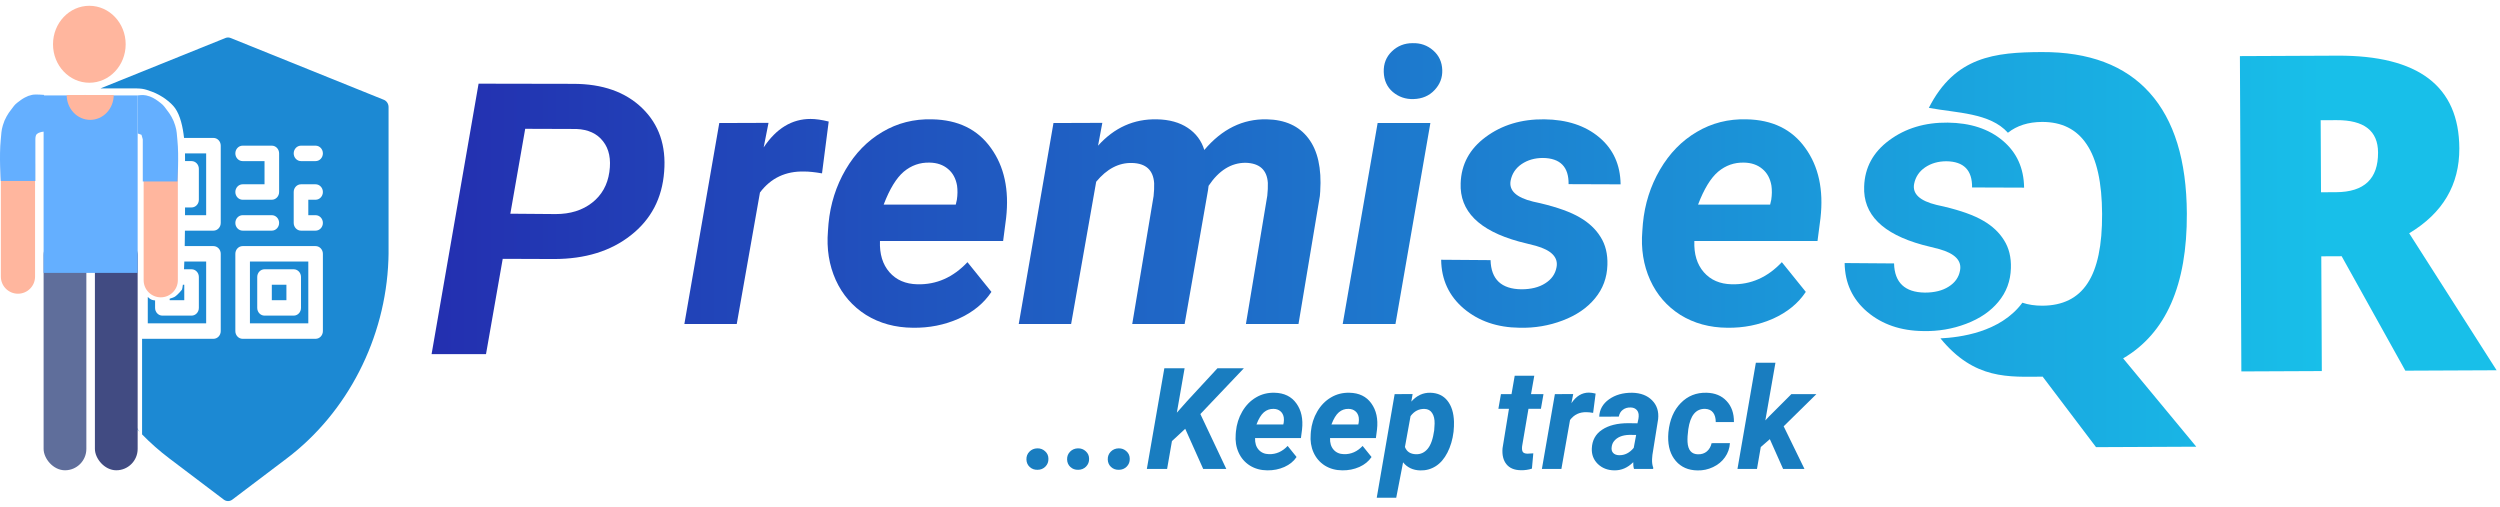 <svg width="212" height="43" viewBox="0 0 212 43" fill="none" xmlns="http://www.w3.org/2000/svg">
<path d="M87.956 38.02C88.218 38.013 88.441 38.095 88.625 38.267C88.813 38.435 88.906 38.648 88.906 38.906C88.914 39.164 88.828 39.385 88.648 39.569C88.469 39.748 88.248 39.839 87.986 39.839C87.724 39.846 87.503 39.768 87.323 39.604C87.143 39.44 87.049 39.227 87.041 38.965C87.034 38.703 87.118 38.482 87.294 38.302C87.47 38.122 87.691 38.028 87.956 38.02Z" fill="#197DC0"/>
<path d="M91.405 38.02C91.667 38.013 91.89 38.095 92.073 38.267C92.261 38.435 92.355 38.648 92.355 38.906C92.363 39.164 92.277 39.385 92.097 39.569C91.917 39.748 91.696 39.839 91.434 39.839C91.172 39.846 90.951 39.768 90.772 39.604C90.592 39.44 90.498 39.227 90.49 38.965C90.482 38.703 90.566 38.482 90.742 38.302C90.918 38.122 91.139 38.028 91.405 38.02Z" fill="#197DC0"/>
<path d="M94.853 38.02C95.115 38.013 95.338 38.095 95.522 38.267C95.71 38.435 95.803 38.648 95.803 38.906C95.811 39.164 95.725 39.385 95.545 39.569C95.365 39.748 95.145 39.839 94.883 39.839C94.621 39.846 94.4 39.768 94.22 39.604C94.04 39.44 93.946 39.227 93.938 38.965C93.931 38.703 94.015 38.482 94.191 38.302C94.367 38.122 94.588 38.028 94.853 38.02Z" fill="#197DC0"/>
<path d="M100.507 36.361L99.381 37.405L98.97 39.768H97.252L98.736 31.229H100.454L99.797 34.994L100.671 34.009L103.24 31.229H105.48L101.791 35.111L103.991 39.768H102.032L100.507 36.361Z" fill="#197DC0"/>
<path d="M107.468 39.885C106.913 39.882 106.421 39.747 105.991 39.481C105.564 39.211 105.246 38.843 105.035 38.378C104.823 37.909 104.741 37.393 104.788 36.83L104.806 36.595C104.865 35.977 105.044 35.41 105.345 34.894C105.647 34.378 106.034 33.981 106.507 33.704C106.98 33.422 107.504 33.289 108.078 33.305C108.896 33.321 109.513 33.622 109.932 34.208C110.354 34.791 110.514 35.53 110.413 36.425L110.319 37.147H106.43C106.415 37.557 106.514 37.886 106.73 38.132C106.945 38.378 107.238 38.505 107.609 38.513C108.211 38.529 108.739 38.296 109.193 37.815L109.949 38.754C109.711 39.113 109.367 39.395 108.917 39.598C108.467 39.797 107.985 39.893 107.468 39.885ZM107.996 34.672C107.691 34.664 107.42 34.76 107.181 34.959C106.947 35.158 106.735 35.504 106.548 35.997H108.823L108.858 35.844C108.882 35.688 108.884 35.54 108.864 35.399C108.825 35.172 108.729 34.996 108.577 34.871C108.424 34.742 108.231 34.675 107.996 34.672Z" fill="#197DC0"/>
<path d="M113.826 39.885C113.271 39.882 112.778 39.747 112.348 39.481C111.922 39.211 111.603 38.843 111.392 38.378C111.181 37.909 111.099 37.393 111.146 36.83L111.163 36.595C111.222 35.977 111.402 35.41 111.703 34.894C112.004 34.378 112.391 33.981 112.864 33.704C113.337 33.422 113.861 33.289 114.436 33.305C115.253 33.321 115.871 33.622 116.289 34.208C116.711 34.791 116.872 35.53 116.77 36.425L116.676 37.147H112.788C112.772 37.557 112.872 37.886 113.087 38.132C113.302 38.378 113.595 38.505 113.967 38.513C114.569 38.529 115.097 38.296 115.55 37.815L116.307 38.754C116.068 39.113 115.724 39.395 115.275 39.598C114.825 39.797 114.342 39.893 113.826 39.885ZM114.354 34.672C114.049 34.664 113.777 34.76 113.539 34.959C113.304 35.158 113.093 35.504 112.905 35.997H115.181L115.216 35.844C115.239 35.688 115.241 35.54 115.222 35.399C115.183 35.172 115.087 34.996 114.934 34.871C114.782 34.742 114.588 34.675 114.354 34.672Z" fill="#197DC0"/>
<path d="M123.262 36.613C123.18 37.278 123.006 37.868 122.74 38.384C122.475 38.9 122.144 39.283 121.749 39.533C121.354 39.784 120.916 39.903 120.436 39.891C119.822 39.876 119.337 39.647 118.981 39.205L118.4 42.208H116.747L118.266 33.422L119.79 33.416L119.679 34.056C120.136 33.54 120.676 33.289 121.298 33.305C121.919 33.321 122.402 33.547 122.746 33.985C123.09 34.419 123.274 35.01 123.298 35.757C123.305 35.999 123.294 36.284 123.262 36.613ZM121.62 36.49L121.655 35.927C121.663 35.547 121.593 35.246 121.444 35.023C121.3 34.801 121.087 34.685 120.805 34.677C120.324 34.662 119.927 34.865 119.614 35.287L119.139 37.903C119.284 38.298 119.595 38.503 120.072 38.519C120.471 38.531 120.803 38.376 121.069 38.056C121.335 37.735 121.519 37.213 121.62 36.49Z" fill="#197DC0"/>
<path d="M130.107 31.862L129.831 33.422H130.887L130.67 34.666H129.614L129.074 37.844C129.051 38.044 129.067 38.196 129.121 38.302C129.176 38.407 129.309 38.464 129.52 38.472C129.583 38.476 129.751 38.466 130.024 38.443L129.907 39.739C129.614 39.837 129.297 39.882 128.957 39.874C128.414 39.866 128.009 39.696 127.743 39.363C127.477 39.031 127.368 38.581 127.415 38.014L127.96 34.666H127.063L127.28 33.422H128.177L128.447 31.862H130.107Z" fill="#197DC0"/>
<path d="M135.097 35.012C134.871 34.973 134.685 34.953 134.54 34.953C133.95 34.937 133.483 35.158 133.139 35.616L132.406 39.768H130.752L131.854 33.422L133.408 33.416L133.256 34.191C133.655 33.593 134.147 33.293 134.734 33.293C134.898 33.293 135.09 33.321 135.309 33.376L135.097 35.012Z" fill="#197DC0"/>
<path d="M138.564 39.768C138.513 39.608 138.491 39.416 138.499 39.193C138.022 39.67 137.482 39.901 136.88 39.885C136.325 39.878 135.864 39.698 135.496 39.346C135.133 38.99 134.963 38.552 134.986 38.032C135.013 37.34 135.303 36.81 135.854 36.443C136.409 36.071 137.152 35.886 138.083 35.886L138.857 35.897L138.939 35.516C138.962 35.387 138.968 35.264 138.957 35.147C138.937 34.963 138.867 34.82 138.745 34.718C138.628 34.613 138.472 34.558 138.276 34.554C138.018 34.547 137.799 34.611 137.619 34.748C137.439 34.881 137.324 35.074 137.273 35.328L135.614 35.334C135.641 34.728 135.919 34.238 136.446 33.862C136.978 33.483 137.633 33.297 138.411 33.305C139.131 33.321 139.694 33.536 140.1 33.95C140.507 34.361 140.677 34.891 140.61 35.54L140.124 38.578L140.094 38.953C140.086 39.23 140.12 39.465 140.194 39.657L140.188 39.768H138.564ZM137.291 38.601C137.768 38.617 138.184 38.409 138.54 37.979L138.745 36.883L138.171 36.877C137.561 36.892 137.121 37.078 136.851 37.434C136.753 37.563 136.693 37.721 136.669 37.909C136.638 38.12 136.681 38.288 136.798 38.413C136.919 38.535 137.084 38.597 137.291 38.601Z" fill="#197DC0"/>
<path d="M143.983 38.525C144.288 38.533 144.542 38.45 144.745 38.278C144.948 38.102 145.081 37.87 145.144 37.581L146.698 37.575C146.671 38.02 146.53 38.421 146.276 38.777C146.026 39.133 145.689 39.41 145.267 39.61C144.849 39.809 144.407 39.903 143.942 39.891C143.171 39.88 142.561 39.614 142.112 39.094C141.662 38.574 141.445 37.882 141.461 37.017L141.478 36.695L141.484 36.63C141.59 35.598 141.938 34.781 142.528 34.179C143.119 33.573 143.848 33.282 144.716 33.305C145.431 33.321 145.998 33.555 146.417 34.009C146.839 34.459 147.046 35.053 147.038 35.792H145.496C145.496 35.452 145.421 35.184 145.273 34.988C145.124 34.793 144.901 34.687 144.604 34.672C143.815 34.648 143.336 35.225 143.167 36.402C143.109 36.828 143.087 37.188 143.103 37.481C143.142 38.165 143.435 38.513 143.983 38.525Z" fill="#197DC0"/>
<path d="M150.082 37.24L149.314 37.909L148.991 39.768H147.337L148.897 30.76H150.557L149.701 35.651L150.023 35.305L151.906 33.422H154.029L151.255 36.15L153.02 39.768H151.208L150.082 37.24Z" fill="#197DC0"/>
<path fill-rule="evenodd" clip-rule="evenodd" d="M32.551 8.463L19.558 3.222C19.417 3.164 19.26 3.164 19.118 3.222L8.524 7.495C9.103 7.495 9.841 7.495 10.647 7.495C10.74 7.495 10.827 7.495 10.909 7.495C12.054 7.494 12.121 7.494 12.889 7.776C13.691 8.07 14.493 8.671 14.85 9.176C15.288 9.797 15.505 10.758 15.607 11.696H18.101C18.442 11.696 18.719 11.99 18.719 12.352V18.904C18.719 19.265 18.442 19.559 18.101 19.559H15.682C15.678 20.04 15.671 20.476 15.664 20.869H18.101C18.442 20.869 18.719 21.163 18.719 21.524V28.076C18.719 28.438 18.442 28.731 18.101 28.731H12.048V36.838C12.765 37.571 13.536 38.251 14.355 38.871L18.979 42.369C19.087 42.45 19.213 42.491 19.339 42.491C19.465 42.491 19.59 42.45 19.698 42.369L24.323 38.871C29.474 34.974 32.695 28.684 32.937 22.045C32.95 21.711 32.95 21.525 32.95 21.525V9.076C32.949 8.804 32.79 8.56 32.551 8.463ZM11.845 36.628L9.667 33.553L8.217 31.506C9.18 33.382 10.401 35.112 11.845 36.628ZM7.285 29.442V8.194C6.844 8.434 6.301 8.736 5.727 9.075V21.524C5.727 21.524 5.727 21.71 5.739 22.043C5.833 24.6 6.368 27.105 7.285 29.442ZM7.285 7.996V7.995L6.157 8.45C6.61 8.268 6.983 8.117 7.285 7.996ZM12.532 25.184V27.42H17.482V22.179H15.63C15.622 22.421 15.613 22.638 15.604 22.834H16.244C16.586 22.834 16.863 23.128 16.863 23.489V26.11C16.863 26.472 16.586 26.765 16.244 26.765H13.77C13.428 26.765 13.151 26.472 13.151 26.11V25.477C13.058 25.468 12.968 25.453 12.889 25.427C12.773 25.39 12.649 25.296 12.532 25.184ZM14.389 25.33V25.455H15.626V24.145H15.508C15.455 24.587 15.41 24.587 15.41 24.587C15.41 24.587 15.104 24.971 14.85 25.147C14.756 25.212 14.565 25.278 14.389 25.33ZM15.69 18.247H17.482V13.006H15.687C15.69 13.136 15.691 13.261 15.691 13.379V13.661H16.244C16.586 13.661 16.863 13.955 16.863 14.316V16.937C16.863 17.299 16.586 17.592 16.244 17.592H15.691C15.691 17.818 15.69 18.036 15.69 18.247ZM20.576 13.662C20.234 13.662 19.957 13.368 19.957 13.007C19.957 12.645 20.234 12.352 20.576 12.352H23.05C23.392 12.352 23.669 12.645 23.669 13.007V16.283C23.669 16.644 23.392 16.938 23.05 16.938H20.576C20.234 16.938 19.957 16.644 19.957 16.283C19.957 15.921 20.234 15.628 20.576 15.628H22.432V13.662H20.576ZM20.576 18.248H23.05C23.392 18.248 23.669 18.542 23.669 18.904C23.669 19.265 23.392 19.559 23.05 19.559H20.576C20.234 19.559 19.957 19.265 19.957 18.904C19.957 18.542 20.234 18.248 20.576 18.248ZM27.381 28.076C27.381 28.438 27.104 28.731 26.762 28.731H20.576C20.234 28.731 19.957 28.438 19.957 28.076V21.524C19.957 21.163 20.234 20.869 20.576 20.869H26.762C27.104 20.869 27.381 21.163 27.381 21.524V28.076ZM26.762 18.248C27.104 18.248 27.381 18.542 27.381 18.904C27.381 19.265 27.104 19.559 26.762 19.559H25.525C25.183 19.559 24.906 19.265 24.906 18.904V16.283C24.906 15.921 25.183 15.628 25.525 15.628H26.762C27.104 15.628 27.381 15.921 27.381 16.283C27.381 16.644 27.104 16.938 26.762 16.938H26.144V18.248H26.762ZM26.762 13.662H25.525C25.183 13.662 24.906 13.368 24.906 13.007C24.906 12.645 25.183 12.352 25.525 12.352H26.762C27.104 12.352 27.381 12.645 27.381 13.007C27.381 13.368 27.104 13.662 26.762 13.662ZM24.288 24.145H23.05V25.455H24.288V24.145ZM26.144 27.42H21.194V22.179H26.144V27.42ZM22.431 22.834C22.09 22.834 21.813 23.128 21.813 23.489V26.11C21.813 26.472 22.09 26.765 22.431 26.765H24.906C25.248 26.765 25.525 26.472 25.525 26.11V23.489C25.525 23.128 25.248 22.834 24.906 22.834H22.431Z" fill="#1C89D3"/>
<ellipse cx="7.576" cy="3.754" rx="3.081" ry="3.263" fill="#FFB69E"/>
<rect x="8.048" y="19.84" width="3.625" height="20.04" rx="1.813" fill="#414B82"/>
<path d="M0.073 13.919C0.073 13.118 0.722 12.469 1.523 12.469V12.469C2.324 12.469 2.973 13.118 2.973 13.919V23.457C2.973 24.258 2.324 24.907 1.523 24.907V24.907C0.722 24.907 0.073 24.258 0.073 23.457V13.919Z" fill="#FFB69E"/>
<path d="M12.181 14.226C12.181 13.425 12.83 12.776 13.631 12.776V12.776C14.432 12.776 15.081 13.425 15.081 14.226V23.764C15.081 24.565 14.432 25.214 13.631 25.214V25.214C12.83 25.214 12.181 24.565 12.181 23.764V14.226Z" fill="#FFB69E"/>
<rect x="3.698" y="19.84" width="3.625" height="20.04" rx="1.813" fill="#5F6E9B"/>
<rect x="3.698" y="8.092" width="7.975" height="15.049" fill="#64AFFF"/>
<path d="M11.673 8.091C11.673 8.091 12.122 8.023 12.398 8.091C12.675 8.161 12.759 8.187 13.014 8.322C13.241 8.442 13.425 8.588 13.631 8.744C13.883 8.936 13.979 9.102 14.174 9.358C14.327 9.559 14.413 9.674 14.537 9.896C14.695 10.179 14.767 10.351 14.863 10.664C15.005 11.125 14.993 11.409 15.044 11.892C15.188 13.248 15.044 15.386 15.044 15.386H12.108V13.236V11.815L11.999 11.431L11.673 11.316V8.091Z" fill="#64AFFF"/>
<path d="M9.643 8.054C9.643 8.614 9.433 9.151 9.059 9.547C8.685 9.943 8.178 10.165 7.649 10.165C7.12 10.165 6.613 9.943 6.239 9.547C5.865 9.151 5.655 8.614 5.655 8.054L7.649 8.054H9.643Z" fill="#FFB69E"/>
<path d="M3.734 8.046C3.734 8.046 2.986 7.978 2.71 8.046C2.433 8.115 2.349 8.142 2.094 8.277C1.867 8.397 1.683 8.543 1.477 8.699C1.225 8.891 1.129 9.057 0.934 9.313C0.781 9.514 0.695 9.629 0.571 9.851C0.413 10.134 0.341 10.306 0.245 10.618C0.103 11.08 0.115 11.364 0.064 11.847C-0.08 13.203 0.064 15.341 0.064 15.341H3V13.191V11.77C3 11.77 3 11.493 3.109 11.386C3.335 11.164 3.734 11.164 3.734 11.164V8.046Z" fill="#64AFFF"/>
<path d="M69.707 14.702C69.098 14.597 68.599 14.545 68.21 14.545C66.624 14.503 65.37 15.096 64.445 16.325L62.476 27.477H58.034L60.995 10.433L65.17 10.418L64.76 12.497C65.832 10.89 67.155 10.087 68.73 10.087C69.171 10.087 69.686 10.16 70.274 10.307L69.707 14.702Z" fill="url(#paint0_linear_460_17665)"/>
<path d="M77.41 27.793C75.918 27.782 74.595 27.42 73.44 26.706C72.295 25.981 71.439 24.994 70.872 23.744C70.305 22.484 70.085 21.098 70.211 19.585L70.258 18.955C70.416 17.296 70.899 15.773 71.707 14.387C72.516 13.001 73.556 11.935 74.826 11.189C76.097 10.433 77.504 10.076 79.048 10.118C81.243 10.16 82.902 10.969 84.026 12.544C85.16 14.109 85.591 16.094 85.317 18.499L85.065 20.436H74.621C74.579 21.539 74.847 22.421 75.425 23.083C76.002 23.744 76.79 24.085 77.788 24.107C79.405 24.148 80.823 23.524 82.041 22.232L84.073 24.752C83.432 25.718 82.508 26.475 81.301 27.021C80.093 27.556 78.796 27.814 77.41 27.793ZM78.827 13.789C78.008 13.768 77.278 14.025 76.638 14.56C76.008 15.096 75.441 16.025 74.936 17.349H81.049L81.143 16.939C81.206 16.519 81.211 16.12 81.159 15.742C81.054 15.133 80.796 14.66 80.387 14.324C79.977 13.978 79.457 13.799 78.827 13.789Z" fill="url(#paint1_linear_460_17665)"/>
<path d="M93.477 10.418L93.115 12.355C94.491 10.822 96.155 10.076 98.109 10.118C99.159 10.139 100.03 10.381 100.723 10.843C101.417 11.305 101.884 11.93 102.125 12.717C103.627 10.943 105.391 10.076 107.418 10.118C108.983 10.15 110.159 10.685 110.947 11.725C111.745 12.765 112.081 14.266 111.955 16.23L111.924 16.624L110.112 27.477H105.654L107.466 16.593C107.508 16.204 107.523 15.842 107.513 15.506C107.439 14.403 106.809 13.836 105.623 13.804C104.404 13.804 103.359 14.455 102.488 15.758L102.441 16.12L100.456 27.477H96.013L97.825 16.624C97.867 16.235 97.883 15.873 97.872 15.537C97.799 14.424 97.174 13.852 95.998 13.82C94.874 13.789 93.861 14.319 92.957 15.411L90.831 27.477H86.389L89.334 10.433L93.477 10.418Z" fill="url(#paint2_linear_460_17665)"/>
<path d="M118.335 27.477H113.861L116.823 10.433H121.296L118.335 27.477ZM117.342 6.101C117.321 5.398 117.552 4.815 118.036 4.353C118.519 3.891 119.101 3.66 119.784 3.66C120.456 3.639 121.039 3.843 121.533 4.274C122.026 4.705 122.283 5.261 122.304 5.944C122.325 6.595 122.105 7.162 121.643 7.645C121.191 8.128 120.598 8.38 119.863 8.401C119.201 8.422 118.618 8.223 118.114 7.803C117.621 7.383 117.363 6.815 117.342 6.101Z" fill="url(#paint3_linear_460_17665)"/>
<path d="M131.992 22.673C132.16 21.833 131.577 21.224 130.244 20.846L128.81 20.483C125.418 19.549 123.769 17.9 123.864 15.537C123.916 13.93 124.625 12.623 125.991 11.615C127.366 10.596 129.02 10.097 130.953 10.118C132.874 10.139 134.429 10.649 135.615 11.646C136.802 12.644 137.406 13.972 137.427 15.632L133.016 15.616C133.037 14.156 132.313 13.416 130.842 13.395C130.149 13.395 129.545 13.568 129.031 13.915C128.527 14.261 128.217 14.729 128.101 15.317C127.944 16.157 128.579 16.75 130.007 17.097L130.638 17.238C132.087 17.585 133.195 17.984 133.961 18.436C134.728 18.877 135.316 19.428 135.726 20.09C136.146 20.751 136.34 21.544 136.308 22.468C136.277 23.55 135.925 24.495 135.253 25.304C134.591 26.112 133.678 26.737 132.512 27.178C131.357 27.619 130.139 27.824 128.858 27.793C126.967 27.772 125.392 27.231 124.132 26.17C122.872 25.099 122.231 23.718 122.21 22.027L126.4 22.059C126.442 23.686 127.314 24.511 129.015 24.532C129.834 24.532 130.506 24.364 131.031 24.028C131.567 23.692 131.887 23.24 131.992 22.673Z" fill="url(#paint4_linear_460_17665)"/>
<path d="M146.469 27.793C144.978 27.782 143.654 27.42 142.499 26.706C141.355 25.981 140.499 24.994 139.932 23.744C139.364 22.484 139.144 21.098 139.27 19.585L139.317 18.955C139.475 17.296 139.958 15.773 140.766 14.387C141.575 13.001 142.615 11.935 143.885 11.189C145.156 10.433 146.563 10.076 148.107 10.118C150.302 10.16 151.961 10.969 153.085 12.544C154.219 14.109 154.65 16.094 154.377 18.499L154.125 20.436H143.681C143.639 21.539 143.906 22.421 144.484 23.083C145.062 23.744 145.849 24.085 146.847 24.107C148.464 24.148 149.882 23.524 151.1 22.232L153.132 24.752C152.492 25.718 151.567 26.475 150.36 27.021C149.152 27.556 147.855 27.814 146.469 27.793ZM147.887 13.789C147.067 13.768 146.338 14.025 145.697 14.56C145.067 15.096 144.5 16.025 143.996 17.349H150.108L150.202 16.939C150.265 16.519 150.271 16.12 150.218 15.742C150.113 15.133 149.856 14.66 149.446 14.324C149.037 13.978 148.517 13.799 147.887 13.789Z" fill="url(#paint5_linear_460_17665)"/>
<path d="M180.042 30.391C183.672 28.265 185.472 24.172 185.445 18.112C185.424 13.601 184.372 10.185 182.288 7.866C180.205 5.547 177.153 4.396 173.134 4.415C169.173 4.433 165.783 4.785 163.566 9.146C165.912 9.586 168.752 9.557 170.271 11.257C171.036 10.651 171.999 10.346 173.161 10.34C174.842 10.333 176.106 10.967 176.953 12.243C177.811 13.508 178.246 15.475 178.258 18.145C178.271 20.803 177.859 22.762 177.024 24.022C176.201 25.281 174.925 25.915 173.198 25.923C172.574 25.926 172.008 25.841 171.498 25.67C169.623 28.207 166.162 28.612 164.551 28.694C167.439 32.232 170.376 31.953 173.226 31.94L173.243 31.958L173.243 31.977L173.26 31.995L177.744 37.919L186.244 37.88L180.042 30.391Z" fill="url(#paint6_linear_460_17665)"/>
<path fill-rule="evenodd" clip-rule="evenodd" d="M196.89 31.466L196.845 21.736L198.573 21.728L203.973 31.433L211.712 31.398L204.299 19.781C207.148 18.073 208.565 15.671 208.551 12.574C208.527 7.307 205.082 4.689 198.219 4.72L189.944 4.758L190.067 31.497L196.89 31.466ZM198.099 16.298L196.821 16.304L196.793 10.195L198.14 10.189C200.478 10.178 201.651 11.094 201.659 12.935C201.67 15.166 200.483 16.287 198.099 16.298Z" fill="url(#paint7_linear_460_17665)"/>
<path d="M42.631 21.949L41.213 30.03H36.598L40.583 7.095L48.617 7.11C51.095 7.11 53.044 7.798 54.461 9.174C55.879 10.55 56.499 12.345 56.32 14.561C56.152 16.809 55.212 18.605 53.5 19.949C51.799 21.293 49.625 21.965 46.979 21.965L42.631 21.949ZM43.277 18.122L47.12 18.153C48.36 18.153 49.389 17.833 50.208 17.192C51.027 16.552 51.516 15.685 51.673 14.593C51.831 13.501 51.652 12.629 51.137 11.978C50.633 11.327 49.883 10.98 48.885 10.938L44.537 10.923L43.277 18.122Z" fill="url(#paint8_linear_460_17665)"/>
<path d="M166.208 22.953C166.376 22.113 165.793 21.504 164.46 21.126L163.026 20.763C159.634 19.829 157.985 18.18 158.08 15.817C158.132 14.21 158.841 12.903 160.207 11.895C161.582 10.876 163.236 10.377 165.169 10.398C167.09 10.419 168.645 10.929 169.831 11.926C171.018 12.924 171.622 14.252 171.643 15.912L167.232 15.896C167.253 14.436 166.529 13.696 165.058 13.675C164.365 13.675 163.761 13.848 163.247 14.195C162.743 14.541 162.433 15.008 162.317 15.597C162.16 16.437 162.795 17.03 164.223 17.377L164.854 17.518C166.303 17.865 167.411 18.264 168.177 18.716C168.944 19.157 169.532 19.708 169.942 20.37C170.362 21.031 170.556 21.824 170.524 22.748C170.493 23.83 170.141 24.775 169.469 25.584C168.807 26.392 167.894 27.017 166.728 27.458C165.573 27.899 164.355 28.104 163.074 28.073C161.183 28.052 159.608 27.511 158.348 26.45C157.088 25.379 156.447 23.998 156.426 22.307L160.616 22.339C160.658 23.966 161.53 24.791 163.231 24.812C164.05 24.812 164.722 24.644 165.247 24.308C165.783 23.972 166.103 23.52 166.208 22.953Z" fill="url(#paint9_linear_460_17665)"/>
<defs>
<linearGradient id="paint0_linear_460_17665" x1="36.591" y1="20.791" x2="196.976" y2="20.791" gradientUnits="userSpaceOnUse">
<stop stop-color="#232FB0"/>
<stop offset="1" stop-color="#18BFE9"/>
</linearGradient>
<linearGradient id="paint1_linear_460_17665" x1="36.591" y1="20.791" x2="196.976" y2="20.791" gradientUnits="userSpaceOnUse">
<stop stop-color="#232FB0"/>
<stop offset="1" stop-color="#18BFE9"/>
</linearGradient>
<linearGradient id="paint2_linear_460_17665" x1="36.591" y1="20.791" x2="196.976" y2="20.791" gradientUnits="userSpaceOnUse">
<stop stop-color="#232FB0"/>
<stop offset="1" stop-color="#18BFE9"/>
</linearGradient>
<linearGradient id="paint3_linear_460_17665" x1="36.591" y1="20.791" x2="196.976" y2="20.791" gradientUnits="userSpaceOnUse">
<stop stop-color="#232FB0"/>
<stop offset="1" stop-color="#18BFE9"/>
</linearGradient>
<linearGradient id="paint4_linear_460_17665" x1="36.591" y1="20.791" x2="196.976" y2="20.791" gradientUnits="userSpaceOnUse">
<stop stop-color="#232FB0"/>
<stop offset="1" stop-color="#18BFE9"/>
</linearGradient>
<linearGradient id="paint5_linear_460_17665" x1="36.591" y1="20.791" x2="196.976" y2="20.791" gradientUnits="userSpaceOnUse">
<stop stop-color="#232FB0"/>
<stop offset="1" stop-color="#18BFE9"/>
</linearGradient>
<linearGradient id="paint6_linear_460_17665" x1="36.591" y1="20.791" x2="196.976" y2="20.791" gradientUnits="userSpaceOnUse">
<stop stop-color="#232FB0"/>
<stop offset="1" stop-color="#18BFE9"/>
</linearGradient>
<linearGradient id="paint7_linear_460_17665" x1="36.591" y1="20.791" x2="196.976" y2="20.791" gradientUnits="userSpaceOnUse">
<stop stop-color="#232FB0"/>
<stop offset="1" stop-color="#18BFE9"/>
</linearGradient>
<linearGradient id="paint8_linear_460_17665" x1="36.591" y1="20.791" x2="196.976" y2="20.791" gradientUnits="userSpaceOnUse">
<stop stop-color="#232FB0"/>
<stop offset="1" stop-color="#18BFE9"/>
</linearGradient>
<linearGradient id="paint9_linear_460_17665" x1="36.591" y1="20.791" x2="196.976" y2="20.791" gradientUnits="userSpaceOnUse">
<stop stop-color="#232FB0"/>
<stop offset="1" stop-color="#18BFE9"/>
</linearGradient>
</defs>
</svg>
